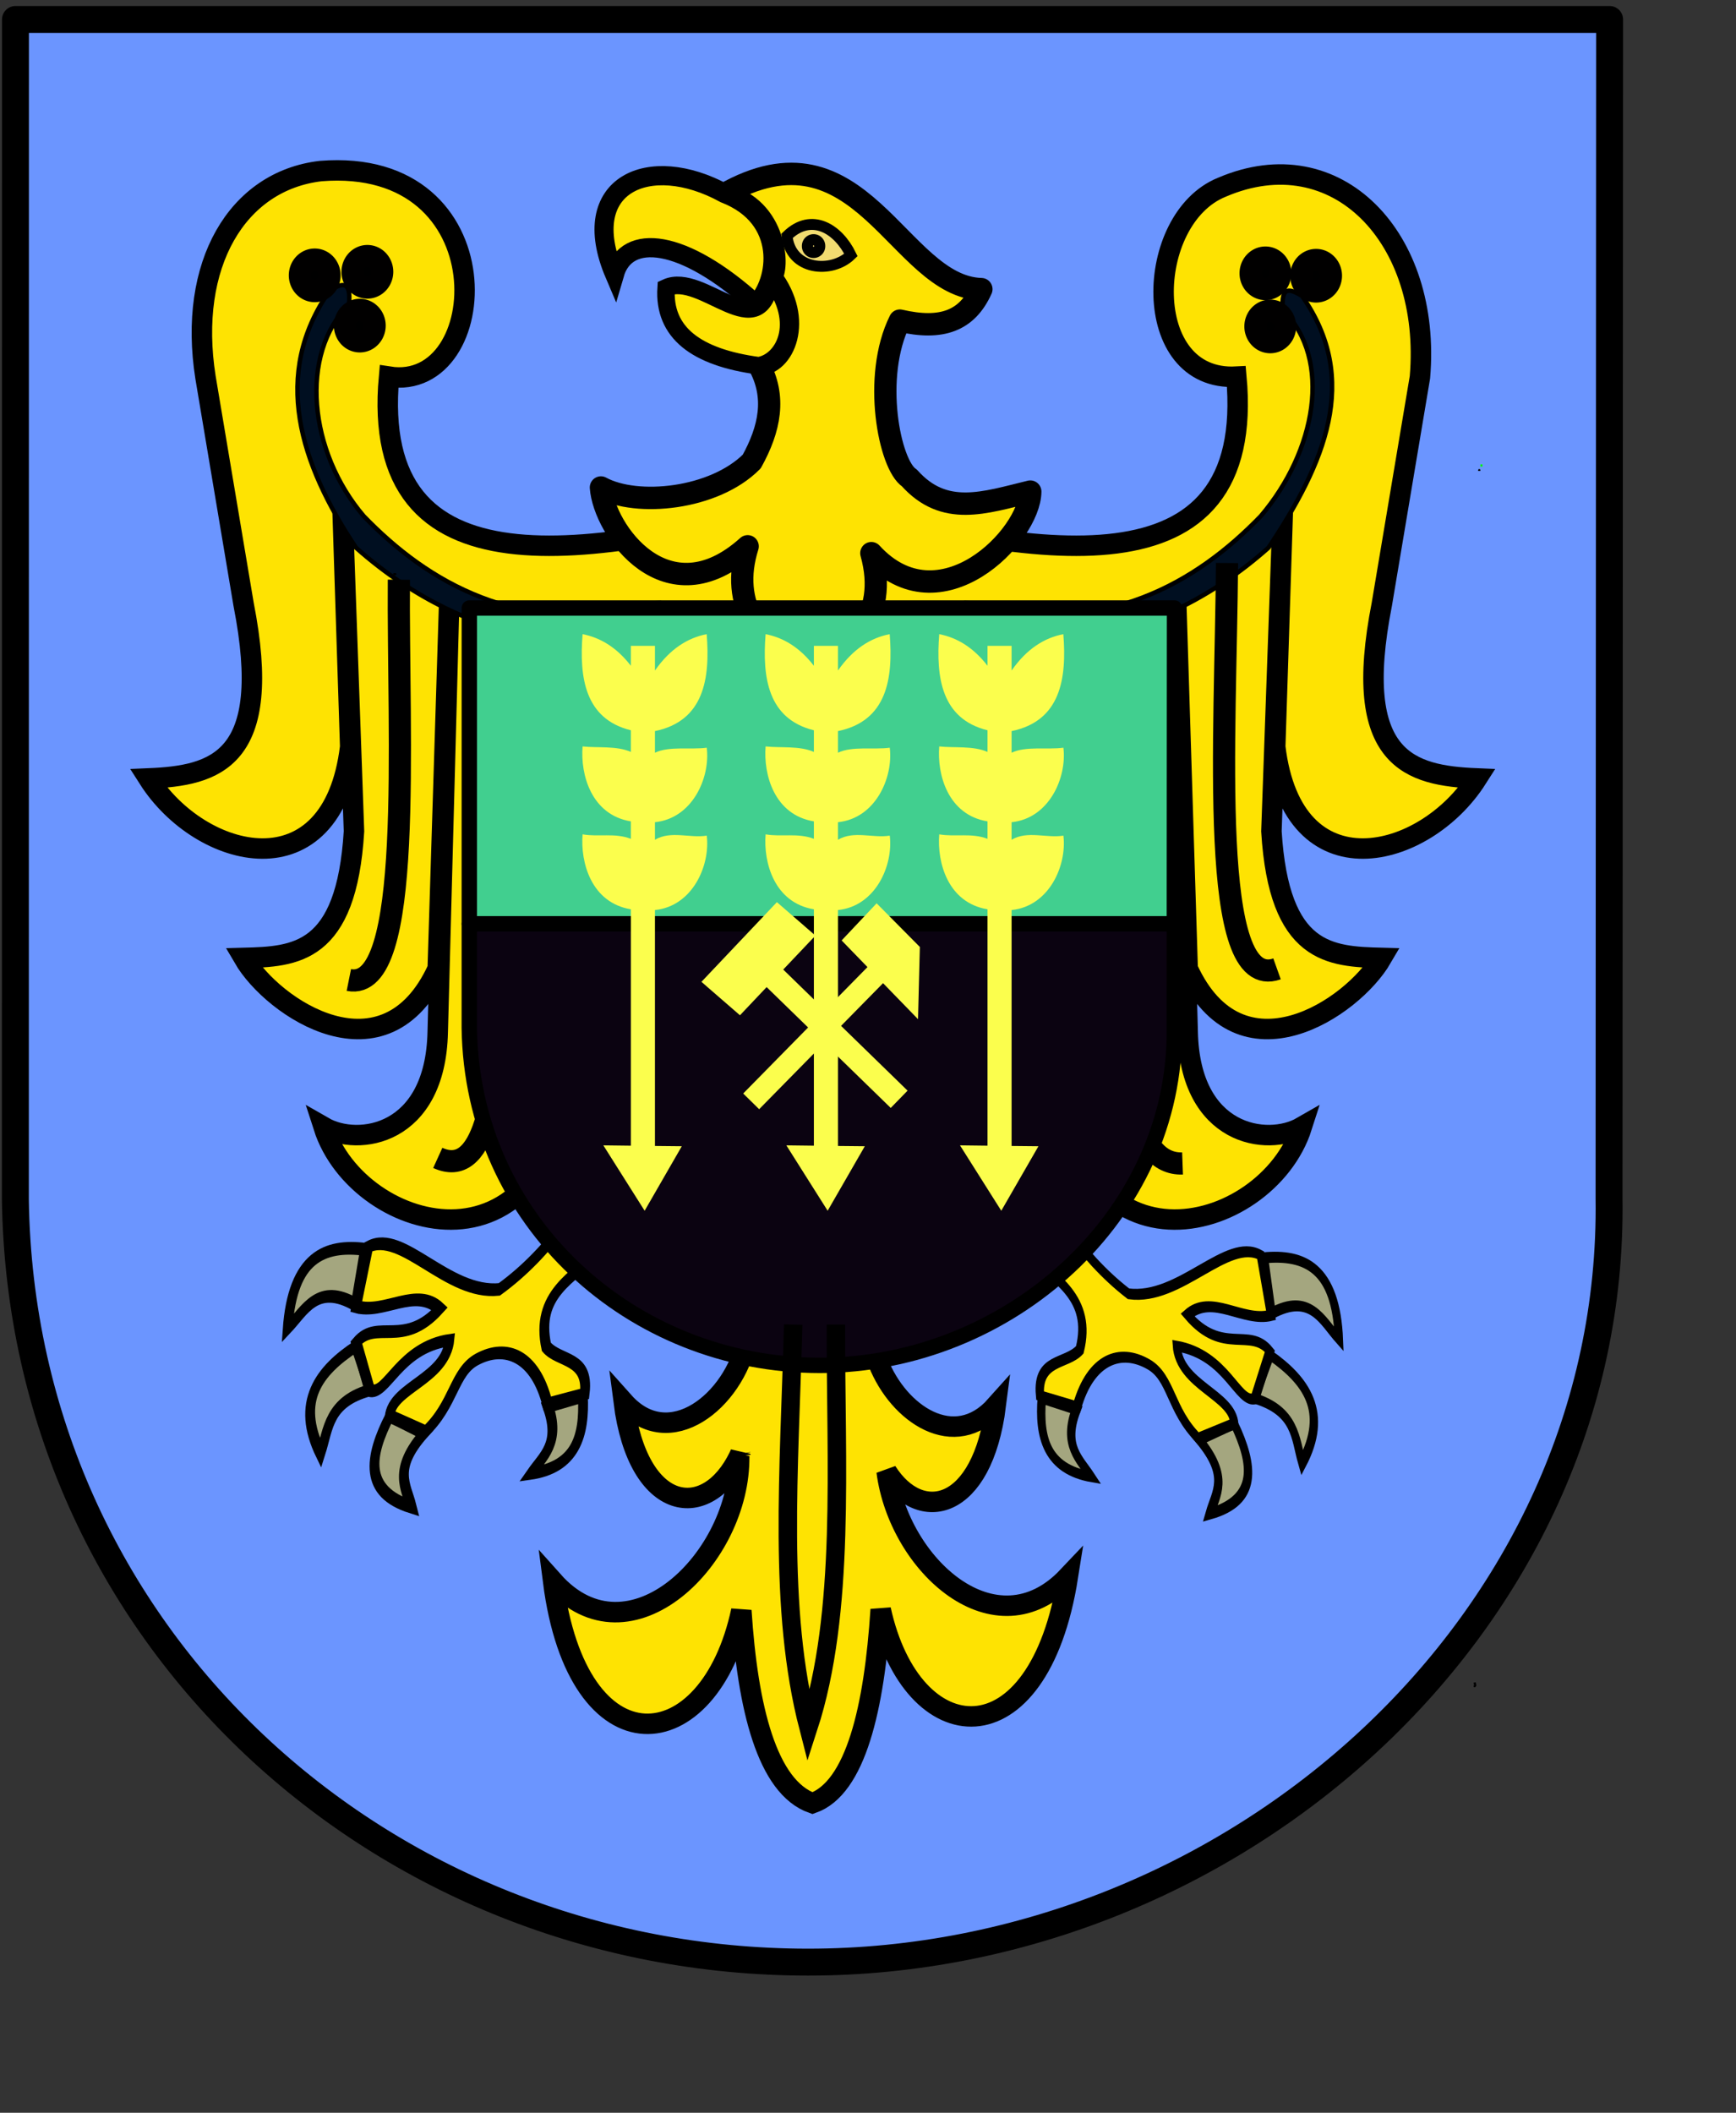 <?xml version="1.0" encoding="UTF-8" standalone="no"?>
<!-- Created with Inkscape (http://www.inkscape.org/) -->
<svg
   xmlns:dc="http://purl.org/dc/elements/1.1/"
   xmlns:cc="http://web.resource.org/cc/"
   xmlns:rdf="http://www.w3.org/1999/02/22-rdf-syntax-ns#"
   xmlns:svg="http://www.w3.org/2000/svg"
   xmlns="http://www.w3.org/2000/svg"
   xmlns:xlink="http://www.w3.org/1999/xlink"
   xmlns:sodipodi="http://inkscape.sourceforge.net/DTD/sodipodi-0.dtd"
   xmlns:inkscape="http://www.inkscape.org/namespaces/inkscape"
   id="svg2"
   sodipodi:version="0.32"
   inkscape:version="0.42+devel"
   width="600pt"
   height="730pt"
   sodipodi:docbase="D:\Inscape-rysunki"
   sodipodi:docname="POL_Brzeszcze_COA.svg"
   version="1.0">
  <rect width="100%" height="100%" fill="#333333" stroke="none"/>
  <defs
     id="defs5">
    <radialGradient
       r="7.793"
       fy="442.062"
       fx="258.885"
       cy="442.062"
       cx="258.885"
       gradientTransform="matrix(1.45,-0.12,0.116,1.4,-167.662,-145.507)"
       gradientUnits="userSpaceOnUse"
       id="radialGradient4548"
       xlink:href="#linearGradient3554"
       inkscape:collect="always" />
    <radialGradient
       r="7.793"
       fy="442.062"
       fx="258.885"
       cy="442.062"
       cx="258.885"
       gradientTransform="matrix(1.45,-0.12,0.116,1.4,-167.662,-145.507)"
       gradientUnits="userSpaceOnUse"
       id="radialGradient4416"
       xlink:href="#linearGradient3554"
       inkscape:collect="always" />
    <radialGradient
       r="7.793"
       fy="442.062"
       fx="258.885"
       cy="442.062"
       cx="258.885"
       gradientTransform="matrix(1.45,-0.12,0.116,1.4,-167.662,-145.507)"
       gradientUnits="userSpaceOnUse"
       id="radialGradient4098"
       xlink:href="#linearGradient3554"
       inkscape:collect="always" />
    <radialGradient
       r="7.793"
       fy="442.062"
       fx="258.885"
       cy="442.062"
       cx="258.885"
       gradientTransform="matrix(1.45,-0.12,0.116,1.4,-167.662,-145.507)"
       gradientUnits="userSpaceOnUse"
       id="radialGradient3572"
       xlink:href="#linearGradient3554"
       inkscape:collect="always" />
    <linearGradient
       id="linearGradient3554">
      <stop
         id="stop3556"
         offset="0"
         style="stop-color:#ffffff;stop-opacity:1;" />
      <stop
         id="stop3558"
         offset="1"
         style="stop-color:#000000;stop-opacity:1;" />
    </linearGradient>
    <radialGradient
       r="26.672"
       fy="602.097"
       fx="-486.784"
       cy="602.097"
       cx="-486.784"
       gradientTransform="matrix(-1.882,-1.439,-2.782,3.641,450.664,-2282.949)"
       gradientUnits="userSpaceOnUse"
       id="radialGradient2288"
       xlink:href="#linearGradient2234"
       inkscape:collect="always" />
    <radialGradient
       r="26.672"
       fy="602.097"
       fx="-486.784"
       cy="602.097"
       cx="-486.784"
       gradientTransform="matrix(1.882,-1.439,2.782,3.641,-1233.064,-2282.949)"
       gradientUnits="userSpaceOnUse"
       id="radialGradient2286"
       xlink:href="#linearGradient2234"
       inkscape:collect="always" />
    <radialGradient
       r="26.672"
       fy="602.097"
       fx="-486.784"
       cy="602.097"
       cx="-486.784"
       gradientTransform="matrix(-1.882,-1.439,-2.782,3.641,450.664,-2282.949)"
       gradientUnits="userSpaceOnUse"
       id="radialGradient2246"
       xlink:href="#linearGradient2234"
       inkscape:collect="always" />
    <radialGradient
       gradientUnits="userSpaceOnUse"
       gradientTransform="matrix(1.882,-1.439,2.782,3.641,-1233.064,-2282.949)"
       r="26.672"
       fy="602.097"
       fx="-486.784"
       cy="602.097"
       cx="-486.784"
       id="radialGradient2240"
       xlink:href="#linearGradient2234"
       inkscape:collect="always" />
    <linearGradient
       id="linearGradient2234">
      <stop
         id="stop2236"
         offset="0"
         style="stop-color:#c9cab9;stop-opacity:1;" />
      <stop
         id="stop2238"
         offset="1"
         style="stop-color:#0e0c09;stop-opacity:0.796;" />
    </linearGradient>
    <radialGradient
       inkscape:collect="always"
       xlink:href="#linearGradient2234"
       id="radialGradient2556"
       gradientUnits="userSpaceOnUse"
       gradientTransform="matrix(1.882,-1.439,2.782,3.641,-1233.064,-2282.949)"
       cx="-486.784"
       cy="602.097"
       fx="-486.784"
       fy="602.097"
       r="26.672" />
    <radialGradient
       inkscape:collect="always"
       xlink:href="#linearGradient2234"
       id="radialGradient2558"
       gradientUnits="userSpaceOnUse"
       gradientTransform="matrix(-1.882,-1.439,-2.782,3.641,450.664,-2282.949)"
       cx="-486.784"
       cy="602.097"
       fx="-486.784"
       fy="602.097"
       r="26.672" />
  </defs>
  <sodipodi:namedview
     inkscape:window-height="693"
     inkscape:window-width="751"
     inkscape:pageshadow="2"
     inkscape:pageopacity="0.0"
     borderopacity="1.0"
     bordercolor="#666666"
     pagecolor="#ffffff"
     id="base"
     showguides="true"
     inkscape:guide-bbox="true"
     inkscape:zoom="0.53977129"
     inkscape:cx="514.55788"
     inkscape:cy="473.53876"
     inkscape:window-x="3"
     inkscape:window-y="1"
     inkscape:current-layer="svg2" />
  <g
     id="g2777">
    <path
       sodipodi:nodetypes="ccsccc"
       id="rect2571"
       d="M 7.127,8.967 L 7.083,552.584 C 9.957,754.045 176.228,903.936 372.4,903.936 C 568.572,903.936 744.267,747.972 741.498,552.154 L 741.752,8.967 L 7.127,8.967 z "
       style="opacity:1;fill:#6b95ff;fill-opacity:1;fill-rule:evenodd;stroke:#000000;stroke-width:12.402;stroke-linecap:round;stroke-linejoin:round;stroke-miterlimit:4;stroke-dasharray:none;stroke-dashoffset:0;stroke-opacity:1" />
    <g
       transform="translate(-1619.310,0)"
       id="g2676">
      <g
         id="g3174"
         transform="matrix(1.646,0.56,-0.776,2.282,1542.852,-214.946)">
        <path
           sodipodi:nodetypes="cccc"
           id="path3128"
           d="M 279.565,277.795 L 281.952,288.363 C 270.527,286.708 269.738,292.497 266.951,296.887 C 262.077,283.58 269.095,279.367 279.565,277.795 z "
           style="fill:#a4a67f;fill-opacity:1;fill-rule:evenodd;stroke:#000000;stroke-width:2.491;stroke-linecap:butt;stroke-linejoin:miter;stroke-miterlimit:4;stroke-dasharray:none;stroke-opacity:1" />
        <path
           style="fill:#a4a67f;fill-opacity:1;fill-rule:evenodd;stroke:#000000;stroke-width:2.491;stroke-linecap:butt;stroke-linejoin:miter;stroke-miterlimit:4;stroke-dasharray:none;stroke-opacity:1"
           d="M 285.686,295.871 L 293.071,302.875 C 283.336,307.603 285.754,312.545 285.888,317.446 C 275.138,309.613 278.381,302.62 285.686,295.871 z "
           id="path3130"
           sodipodi:nodetypes="cccc" />
        <path
           sodipodi:nodetypes="cccc"
           id="path3132"
           d="M 300.054,306.376 L 310.168,307.391 C 305.243,315.936 310.149,318.143 313.207,321.541 C 299.908,321.736 298.286,315.054 300.054,306.376 z "
           style="fill:#a4a67f;fill-opacity:1;fill-rule:evenodd;stroke:#000000;stroke-width:2.491;stroke-linecap:butt;stroke-linejoin:miter;stroke-miterlimit:4;stroke-dasharray:none;stroke-opacity:1" />
        <path
           style="fill:#a4a67f;fill-opacity:1;fill-rule:evenodd;stroke:#000000;stroke-width:2.491;stroke-linecap:butt;stroke-linejoin:miter;stroke-miterlimit:4;stroke-dasharray:none;stroke-opacity:1"
           d="M 346.835,291.013 L 338.971,295 C 345.261,300.847 341.913,304.259 340.376,308.128 C 351.134,304.203 350.621,297.946 346.835,291.013 z "
           id="path3134"
           sodipodi:nodetypes="cccc" />
        <path
           sodipodi:nodetypes="cccccccccccscccccc"
           id="path2253"
           d="M 344.684,242.337 L 333.433,244.724 C 329.734,255.674 326.58,266.701 316.727,276.772 C 304.198,280.948 287.267,271.859 280.247,277.113 L 282.293,288.704 C 290.013,288.438 295.546,281.331 303.431,283.931 C 297.735,293.455 288.467,289.525 285.361,295.182 L 292.862,303.024 C 297.571,303.033 296.51,293.429 308.545,289.045 C 310.948,296.339 298.146,301.092 300.021,306.433 L 310.249,307.115 C 315.24,300.319 312.323,294.533 317.093,290.811 C 322.975,286.22 331.354,286.505 338.547,294.5 L 347.07,290.409 C 344.998,283.417 338.012,286.251 333.433,284.272 C 326.139,275.501 334.159,270.011 338.888,263.816 L 347.411,250.861 L 344.684,242.337 z "
           style="fill:#fee302;fill-opacity:1;fill-rule:evenodd;stroke:#000000;stroke-width:2.491;stroke-linecap:butt;stroke-linejoin:miter;stroke-miterlimit:4;stroke-dasharray:none;stroke-opacity:1" />
      </g>
      <g
         id="g3167"
         transform="matrix(1.662,-0.51,0.707,2.304,1190.311,189.547)">
        <path
           style="fill:#a4a67f;fill-opacity:1;fill-rule:evenodd;stroke:#000000;stroke-width:2.137;stroke-linecap:butt;stroke-linejoin:miter;stroke-miterlimit:4;stroke-dasharray:none;stroke-opacity:1"
           d="M 490.457,277.795 L 488.071,288.363 C 499.495,286.708 500.284,292.497 503.072,296.887 C 507.946,283.58 500.928,279.367 490.457,277.795 z "
           id="path3147"
           sodipodi:nodetypes="cccc" />
        <path
           sodipodi:nodetypes="cccc"
           id="path3149"
           d="M 484.337,295.871 L 476.951,302.875 C 486.687,307.603 484.269,312.545 484.135,317.446 C 494.885,309.613 491.642,302.62 484.337,295.871 z "
           style="fill:#a4a67f;fill-opacity:1;fill-rule:evenodd;stroke:#000000;stroke-width:2.137;stroke-linecap:butt;stroke-linejoin:miter;stroke-miterlimit:4;stroke-dasharray:none;stroke-opacity:1" />
        <path
           style="fill:#a4a67f;fill-opacity:1;fill-rule:evenodd;stroke:#000000;stroke-width:2.137;stroke-linecap:butt;stroke-linejoin:miter;stroke-miterlimit:4;stroke-dasharray:none;stroke-opacity:1"
           d="M 469.969,306.376 L 459.855,307.391 C 464.78,315.936 459.874,318.143 456.815,321.541 C 470.114,321.736 471.737,315.054 469.969,306.376 z "
           id="path3151"
           sodipodi:nodetypes="cccc" />
        <path
           sodipodi:nodetypes="cccc"
           id="path3153"
           d="M 423.188,291.013 L 431.052,295 C 424.762,300.847 428.11,304.259 429.647,308.128 C 418.889,304.203 419.402,297.946 423.188,291.013 z "
           style="fill:#a4a67f;fill-opacity:1;fill-rule:evenodd;stroke:#000000;stroke-width:2.137;stroke-linecap:butt;stroke-linejoin:miter;stroke-miterlimit:4;stroke-dasharray:none;stroke-opacity:1" />
        <path
           style="fill:#fee302;fill-opacity:1;fill-rule:evenodd;stroke:#000000;stroke-width:2.137;stroke-linecap:butt;stroke-linejoin:miter;stroke-miterlimit:4;stroke-dasharray:none;stroke-opacity:1"
           d="M 425.339,242.337 L 436.59,244.724 C 440.289,255.674 443.443,266.701 453.296,276.772 C 465.825,280.948 482.756,271.859 489.776,277.113 L 487.73,288.704 C 480.01,288.438 474.476,281.331 466.592,283.931 C 472.288,293.455 481.556,289.525 484.662,295.182 L 477.161,303.024 C 472.451,303.033 473.513,293.429 461.478,289.045 C 459.075,296.339 471.876,301.092 470.001,306.433 L 459.773,307.115 C 454.783,300.319 457.7,294.533 452.93,290.811 C 447.047,286.22 438.669,286.505 431.476,294.5 L 422.953,290.409 C 425.025,283.417 432.011,286.251 436.59,284.272 C 443.884,275.501 435.864,270.011 431.135,263.816 L 422.612,250.861 L 425.339,242.337 z "
           id="path3155"
           sodipodi:nodetypes="cccccccccccscccccc" />
      </g>
      <path
         style="fill:#fee302;fill-opacity:1;fill-rule:evenodd;stroke:#000000;stroke-width:9.43;stroke-linecap:butt;stroke-linejoin:miter;stroke-miterlimit:4;stroke-dasharray:none;stroke-opacity:1"
         d="M 1767.062,78.812 C 1728.458,83.346 1705.843,121.921 1714,173.781 L 1731.562,278.375 C 1745.694,350.419 1718.479,357.343 1687.688,358.625 C 1711.771,396.459 1772.49,411.773 1780.688,344.031 L 1777.156,234.594 L 1782.438,382.969 C 1778.97,439.833 1755.312,440.676 1731.562,441.312 C 1745.105,464.577 1796.803,499.125 1821.031,446.188 L 1826.281,278.375 L 1821.031,475.375 C 1820.011,523.38 1784.336,528.33 1768.406,519.156 C 1784.47,569.373 1877.673,594.738 1882.438,482.656 L 1879.5,374.562 C 1880.861,405.104 1884.519,429.909 1896.469,434.031 C 1919.688,409.698 1923.516,371.033 1922.688,335.281 C 1920.865,319.408 1919.678,300.323 1919.312,276.906 C 1919.93,292.648 1922.181,313.426 1922.688,335.281 C 1931.504,412.088 1954.562,413.394 1964.812,462.875 C 1956.814,435.407 1945.32,418.034 1938.375,399.438 C 1927.429,410.364 1914.256,416.647 1919.281,460.781 C 1895.555,479.527 1891.193,505.955 1896.469,536.188 C 1908.886,540.616 1915.666,533.649 1924.562,524 C 1920.522,535.379 1915.086,546.022 1921.031,562.938 C 1953.422,558.355 1940.137,507.872 1954.375,497.25 L 1952.594,575.094 C 1959.959,570.441 1967.163,569.14 1969.469,549.844 C 1968.431,561.588 1966.426,581.05 1964.5,604.406 C 1964.446,604.127 1964.399,603.843 1964.344,603.562 C 1964.39,604.038 1964.408,604.522 1964.438,605 C 1964.439,605.032 1964.436,605.062 1964.438,605.094 C 1964.111,609.071 1963.784,613.161 1963.469,617.344 C 1963.468,617.354 1963.469,617.365 1963.469,617.375 C 1957.538,645.271 1927.883,669.534 1906.719,645.812 C 1913.328,697.481 1945.231,701.366 1959.938,670.844 C 1960.6,717.695 1909.451,767.963 1874.188,728.438 C 1885.455,816.522 1946.199,810.981 1960.938,741.969 C 1963.84,786.827 1972.801,823.306 1993.719,830.719 C 2013.603,823.761 2022.248,786.892 2025.156,741.5 C 2039.509,806.979 2097.904,812.234 2111.438,726.312 C 2078.054,761.614 2033.492,720.994 2027.906,677.906 C 2043.543,702.5 2071.987,696.097 2078.188,647.625 C 2059.212,668.894 2033.407,651.569 2024,627.656 C 2021.263,581.73 2017.191,544.597 2017.5,538.594 C 2018.15,568.79 2028.189,569.666 2036.781,575.094 L 2033.281,497.25 C 2047.52,507.872 2034.234,558.355 2066.625,562.938 C 2072.57,546.022 2067.134,535.379 2063.094,524 C 2071.991,533.649 2078.77,540.616 2091.188,536.188 C 2096.464,505.955 2092.102,479.527 2068.375,460.781 C 2073.4,416.647 2060.196,410.364 2049.25,399.438 C 2042.305,418.034 2030.842,435.407 2022.844,462.875 C 2033.093,413.4 2056.15,412.09 2064.969,335.312 C 2065.474,313.446 2067.726,292.656 2068.344,276.906 C 2067.978,300.337 2066.793,319.433 2064.969,335.312 C 2064.143,371.056 2067.975,409.705 2091.188,434.031 C 2103.137,429.909 2106.795,405.104 2108.156,374.562 L 2105.219,482.656 C 2109.983,594.738 2203.186,569.373 2219.25,519.156 C 2203.32,528.33 2167.645,523.38 2166.625,475.375 L 2161.375,278.375 L 2166.625,446.188 C 2190.853,499.125 2242.551,464.577 2256.094,441.312 C 2232.345,440.676 2208.686,439.833 2205.219,382.969 L 2210.5,234.594 L 2206.969,344.031 C 2215.166,411.773 2275.886,396.459 2299.969,358.625 C 2269.177,357.343 2241.962,350.419 2256.094,278.375 L 2273.656,173.781 C 2279.162,109.645 2235.278,63.59 2182.406,86.25 C 2146.48,100.759 2144.501,175.937 2189.062,173.531 C 2198.406,275.499 2097.125,257.61 1993.812,229.719 C 1890.5,257.61 1789.25,275.499 1798.594,173.531 C 1846.57,181.059 1852.746,71.92 1767.062,78.812 z M 1877.25,291.812 C 1878.361,309.319 1878.452,329.388 1878.781,348.844 L 1877.25,291.812 z M 2110.406,291.812 L 2108.875,348.844 C 2109.204,329.388 2109.296,309.319 2110.406,291.812 z M 1878.812,350.812 L 1879.406,372.531 C 1879.119,365.513 1878.945,358.218 1878.812,350.812 z M 2108.844,350.812 C 2108.72,357.74 2108.537,364.589 2108.281,371.188 C 2108.264,371.643 2108.269,372.078 2108.25,372.531 L 2108.281,371.188 L 2108.844,350.812 z M 1970.156,538.594 C 1970.202,539.492 1970.151,541.103 1970,543.312 C 1970.08,541.831 1970.121,540.245 1970.156,538.594 z M 1969.906,544.562 C 1969.893,544.767 1969.889,544.955 1969.875,545.156 C 1969.891,544.952 1969.892,544.759 1969.906,544.562 z M 1969.844,545.469 C 1969.822,545.769 1969.805,546.051 1969.781,546.344 C 1969.805,546.05 1969.822,545.748 1969.844,545.469 z M 1969.75,546.656 C 1969.726,546.947 1969.714,547.217 1969.688,547.5 C 1969.711,547.22 1969.728,546.925 1969.75,546.656 z M 1969.594,548.5 C 1969.585,548.603 1969.572,548.708 1969.562,548.812 C 1969.573,548.711 1969.583,548.603 1969.594,548.5 z M 1960.469,669.656 C 1960.465,669.771 1960.442,669.885 1960.438,670 C 1960.424,669.927 1960.419,669.854 1960.406,669.781 C 1960.425,669.74 1960.45,669.698 1960.469,669.656 z "
         id="path2223"
         sodipodi:nodetypes="cccccccccccccccccccccccccccccscsccccccccccccccccccccccccccccccccccccccccccccccccccccscccccccsccsccsccsccssc" />
      <path
         style="fill:#000f21;fill-opacity:1;fill-rule:evenodd;stroke:#000000;stroke-width:2.047px;stroke-linecap:butt;stroke-linejoin:miter;stroke-opacity:1"
         d="M 1780.129,140.256 C 1757.067,163.184 1761.589,208.063 1786.91,237.752 C 1816.318,268.143 1858.017,293.367 1920.959,279.945 L 1920.959,289.682 C 1897.903,300.259 1838.643,301.372 1783.398,252.357 C 1757.587,213.68 1744.141,172.442 1771.348,133.765 C 1776.365,130.858 1781.221,128.342 1780.129,140.256 z "
         id="path2238"
         sodipodi:nodetypes="ccccccc" />
      <path
         sodipodi:nodetypes="ccccccc"
         id="path2240"
         d="M 2210.522,142.817 C 2233.584,165.746 2225.647,208.063 2200.326,237.752 C 2170.918,268.143 2129.219,293.367 2066.277,279.945 L 2066.277,289.682 C 2089.333,300.259 2148.592,301.372 2203.838,252.357 C 2229.649,213.68 2246.51,175.003 2219.303,136.326 C 2214.286,133.42 2209.43,130.903 2210.522,142.817 z "
         style="fill:#000f21;fill-opacity:1;fill-rule:evenodd;stroke:#000000;stroke-width:2.047px;stroke-linecap:butt;stroke-linejoin:miter;stroke-opacity:1" />
      <g
         id="g3191"
         transform="matrix(2.068,0,0,2.081,2799.848,-22.576)">
        <path
           sodipodi:nodetypes="ccccccccccccc"
           id="path3181"
           d="M -409.702,53.971 C -378.878,36.45 -370.792,74.341 -352.168,74.865 C -355.364,81.907 -361.023,83.973 -370.336,81.83 C -376.551,94.225 -372.671,113.816 -368.217,116.653 C -360.408,125.335 -351.486,122.141 -341.267,119.681 C -341.378,129.468 -361.41,149.902 -376.695,133.307 C -372.635,147.824 -381.693,155.109 -390.927,161.469 C -401.432,153.152 -408.382,144.955 -404.251,131.793 C -422.311,147.967 -436.27,128.137 -436.955,118.772 C -428.943,123.113 -411.72,121.397 -403.343,113.019 C -399.353,105.853 -397.774,98.686 -401.829,91.52 C -396.383,91.734 -391.667,81.852 -399.103,72.14 C -397.268,70.72 -397.539,56.783 -409.702,53.971 z "
           style="fill:#fee302;fill-opacity:1;fill-rule:evenodd;stroke:#000000;stroke-width:4.961;stroke-linecap:butt;stroke-linejoin:round;stroke-miterlimit:4;stroke-dasharray:none;stroke-opacity:1" />
        <path
           sodipodi:nodetypes="cccc"
           id="path3183"
           d="M -409.399,53.668 C -426.208,44.512 -442.422,51.722 -433.926,71.534 C -431.234,62.336 -418.649,63.559 -402.434,78.196 C -397.399,73.351 -395.236,59.119 -409.399,53.668 z "
           style="fill:#fee302;fill-opacity:1;fill-rule:evenodd;stroke:#000000;stroke-width:4.252;stroke-linecap:butt;stroke-linejoin:miter;stroke-miterlimit:4;stroke-dasharray:none;stroke-opacity:1" />
        <path
           sodipodi:nodetypes="cccc"
           id="path3185"
           d="M -399.103,72.443 C -391.427,82.437 -396.297,91.024 -401.829,91.822 C -415.708,89.966 -423.072,84.491 -422.42,74.562 C -414.338,70.846 -401.276,88.346 -399.103,72.443 z "
           style="fill:#fee302;fill-opacity:1;fill-rule:evenodd;stroke:#000000;stroke-width:3.898;stroke-linecap:butt;stroke-linejoin:miter;stroke-miterlimit:4;stroke-dasharray:none;stroke-opacity:1" />
        <path
           sodipodi:nodetypes="ccc"
           id="path3187"
           d="M -395.47,63.055 C -394.739,70.745 -385.529,71.467 -381.238,67.295 C -384.055,61.543 -390.006,57.792 -395.47,63.055 z "
           style="fill:#f2dc71;fill-opacity:1;fill-rule:evenodd;stroke:#000000;stroke-width:2.417;stroke-linecap:butt;stroke-linejoin:miter;stroke-miterlimit:4;stroke-dasharray:none;stroke-opacity:1" />
        <path
           transform="translate(1.817,1.514)"
           d="M -390.019 63.812 A 1.363 1.363 0 1 1  -392.744,63.812 A 1.363 1.363 0 1 1  -390.019 63.812 z"
           sodipodi:ry="1.3626442"
           sodipodi:rx="1.3626442"
           sodipodi:cy="63.812485"
           sodipodi:cx="-391.38171"
           id="path3189"
           style="opacity:1;fill:#f2dc71;fill-opacity:1;fill-rule:nonzero;stroke:#000000;stroke-width:2.48;stroke-linecap:round;stroke-linejoin:round;stroke-miterlimit:4;stroke-dasharray:none;stroke-dashoffset:0;stroke-opacity:1"
           sodipodi:type="arc" />
      </g>
      <path
         style="fill:none;fill-opacity:0.75;fill-rule:evenodd;stroke:#000000;stroke-width:10.212;stroke-linecap:butt;stroke-linejoin:miter;stroke-miterlimit:4;stroke-dasharray:none;stroke-opacity:1"
         d="M 1851.788,292.676 C 1847.655,392.283 1862.596,552.292 1821.053,533.434"
         id="path2654"
         sodipodi:nodetypes="cc" />
      <path
         style="fill:none;fill-opacity:0.75;fill-rule:evenodd;stroke:#000000;stroke-width:1px;stroke-linecap:butt;stroke-linejoin:miter;stroke-opacity:1"
         d="M 1800.563,264.502 C 1801.417,264.502 1802.27,264.502 1800.563,264.502 z "
         id="path2656" />
      <path
         style="fill:none;fill-opacity:0.75;fill-rule:evenodd;stroke:#000000;stroke-width:10.212;stroke-linecap:butt;stroke-linejoin:miter;stroke-miterlimit:4;stroke-dasharray:none;stroke-opacity:1"
         d="M 1803.124,267.064 C 1802.539,339.585 1810.27,457.544 1780.073,451.474"
         id="path2658"
         sodipodi:nodetypes="cc" />
      <path
         style="fill:none;fill-opacity:0.75;fill-rule:evenodd;stroke:#000000;stroke-width:10.212;stroke-linecap:butt;stroke-linejoin:miter;stroke-miterlimit:4;stroke-dasharray:none;stroke-opacity:1"
         d="M 2136.087,287.554 C 2144.652,372.296 2118.663,537.664 2164.261,535.995"
         id="path2660"
         sodipodi:nodetypes="cc" />
      <path
         style="fill:none;fill-opacity:0.75;fill-rule:evenodd;stroke:#000000;stroke-width:10.212;stroke-linecap:butt;stroke-linejoin:miter;stroke-miterlimit:4;stroke-dasharray:none;stroke-opacity:1"
         d="M 2184.751,259.38 C 2184.205,339.809 2175.936,457.719 2207.802,446.351"
         id="path2662"
         sodipodi:nodetypes="cc" />
      <path
         sodipodi:type="arc"
         style="opacity:1;fill:#000000;fill-opacity:1;fill-rule:nonzero;stroke:#010000;stroke-width:10.212;stroke-linecap:round;stroke-linejoin:miter;stroke-miterlimit:4;stroke-dasharray:none;stroke-dashoffset:0;stroke-opacity:1"
         id="path2664"
         sodipodi:cx="1768.1202"
         sodipodi:cy="124.91386"
         sodipodi:rx="6.8300152"
         sodipodi:ry="7.2568913"
         d="M 1774.95 124.914 A 6.83 7.257 0 1 1  1761.29,124.914 A 6.83 7.257 0 1 1  1774.95 124.914 z"
         transform="translate(-3.786,1.932)" />
      <path
         d="M 1774.95 124.914 A 6.83 7.257 0 1 1  1761.29,124.914 A 6.83 7.257 0 1 1  1774.95 124.914 z"
         sodipodi:ry="7.2568913"
         sodipodi:rx="6.8300152"
         sodipodi:cy="124.91386"
         sodipodi:cx="1768.1202"
         id="path2666"
         style="opacity:1;fill:#000000;fill-opacity:1;fill-rule:nonzero;stroke:#010000;stroke-width:10.212;stroke-linecap:round;stroke-linejoin:miter;stroke-miterlimit:4;stroke-dasharray:none;stroke-dashoffset:0;stroke-opacity:1"
         sodipodi:type="arc"
         transform="translate(20.49,0.302)" />
      <path
         transform="translate(16.997,25.095)"
         sodipodi:type="arc"
         style="opacity:1;fill:#000000;fill-opacity:1;fill-rule:nonzero;stroke:#010000;stroke-width:10.212;stroke-linecap:round;stroke-linejoin:miter;stroke-miterlimit:4;stroke-dasharray:none;stroke-dashoffset:0;stroke-opacity:1"
         id="path2668"
         sodipodi:cx="1768.1202"
         sodipodi:cy="124.91386"
         sodipodi:rx="6.8300152"
         sodipodi:ry="7.2568913"
         d="M 1774.95 124.914 A 6.83 7.257 0 1 1  1761.29,124.914 A 6.83 7.257 0 1 1  1774.95 124.914 z" />
      <path
         d="M 1774.95 124.914 A 6.83 7.257 0 1 1  1761.29,124.914 A 6.83 7.257 0 1 1  1774.95 124.914 z"
         sodipodi:ry="7.2568913"
         sodipodi:rx="6.8300152"
         sodipodi:cy="124.91386"
         sodipodi:cx="1768.1202"
         id="path2670"
         style="opacity:1;fill:#000000;fill-opacity:1;fill-rule:nonzero;stroke:#010000;stroke-width:10.212;stroke-linecap:round;stroke-linejoin:miter;stroke-miterlimit:4;stroke-dasharray:none;stroke-dashoffset:0;stroke-opacity:1"
         sodipodi:type="arc"
         transform="translate(434.335,1)" />
      <path
         transform="translate(457.696,2.113)"
         sodipodi:type="arc"
         style="opacity:1;fill:#000000;fill-opacity:1;fill-rule:nonzero;stroke:#010000;stroke-width:10.212;stroke-linecap:round;stroke-linejoin:miter;stroke-miterlimit:4;stroke-dasharray:none;stroke-dashoffset:0;stroke-opacity:1"
         id="path2672"
         sodipodi:cx="1768.1202"
         sodipodi:cy="124.91386"
         sodipodi:rx="6.8300152"
         sodipodi:ry="7.2568913"
         d="M 1774.95 124.914 A 6.83 7.257 0 1 1  1761.29,124.914 A 6.83 7.257 0 1 1  1774.95 124.914 z" />
      <path
         d="M 1774.95 124.914 A 6.83 7.257 0 1 1  1761.29,124.914 A 6.83 7.257 0 1 1  1774.95 124.914 z"
         sodipodi:ry="7.2568913"
         sodipodi:rx="6.8300152"
         sodipodi:cy="124.91386"
         sodipodi:cx="1768.1202"
         id="path2674"
         style="opacity:1;fill:#000000;fill-opacity:1;fill-rule:nonzero;stroke:#010000;stroke-width:10.212;stroke-linecap:round;stroke-linejoin:miter;stroke-miterlimit:4;stroke-dasharray:none;stroke-dashoffset:0;stroke-opacity:1"
         sodipodi:type="arc"
         transform="translate(436.56,25.473)" />
    </g>
    <g
       transform="translate(-12.585,0)"
       id="g2311">
      <g
         id="g2245">
        <path
           id="path1358"
           d="M 553.761,425.604 L 553.845,280.103 L 228.865,280.103 L 228.851,425.604 L 553.761,425.604 z "
           style="opacity:1;fill:#41cf8f;fill-opacity:1;fill-rule:evenodd;stroke:#000000;stroke-width:7.087;stroke-linecap:round;stroke-linejoin:round;stroke-miterlimit:4;stroke-dasharray:none;stroke-dashoffset:0;stroke-opacity:1" />
        <path
           id="path2235"
           d="M 228.851,425.604 L 228.846,473.586 C 230.118,562.707 303.671,629.015 390.453,629.015 C 477.235,629.015 554.958,560.021 553.733,473.396 L 553.761,425.604 L 228.851,425.604 z "
           style="opacity:1;fill:#0b0311;fill-opacity:1;fill-rule:evenodd;stroke:#000000;stroke-width:7.087;stroke-linecap:round;stroke-linejoin:round;stroke-miterlimit:4;stroke-dasharray:none;stroke-dashoffset:0;stroke-opacity:1" />
      </g>
      <g
         id="g2303"
         transform="translate(-737.002,0)">
        <g
           id="g2260">
          <path
             style="opacity:1;fill:#fbfe4d;fill-opacity:1;fill-rule:nonzero;stroke:none;stroke-width:2.09;stroke-linecap:round;stroke-linejoin:miter;stroke-miterlimit:4;stroke-dasharray:none;stroke-dashoffset:0;stroke-opacity:1"
             d="M 1107.605,415.612 L 1072.829,452.323 L 1090.583,467.73 L 1102.872,454.747 L 1160.062,510.419 L 1167.822,502.447 L 1110.52,446.667 L 1125.359,431.02 L 1107.605,415.612 z "
             id="rect2249" />
          <path
             style="fill:#fbfe4d;fill-opacity:1;fill-rule:nonzero;stroke:none;stroke-width:2.089;stroke-linecap:round;stroke-linejoin:miter;stroke-miterlimit:4;stroke-dashoffset:0;stroke-opacity:1"
             d="M 1153.561,416.145 L 1137.44,433.252 L 1149.344,445.527 L 1092.07,503.772 L 1099.424,511.003 L 1156.522,452.935 L 1172.638,469.528 L 1173.485,436.263 L 1153.561,416.145 z "
             id="rect2251" />
        </g>
        <path
           id="rect2264"
           d="M 1018.062,292.156 C 1016.461,312.211 1019.162,331.215 1040.312,336.438 L 1040.312,346.406 C 1033.779,343.496 1024.783,344.623 1018.062,343.875 C 1017.01,356.809 1022.015,375.372 1040.312,378.406 L 1040.312,386.438 C 1032.896,383.59 1025.479,385.661 1018.062,384.375 C 1017.01,397.309 1022.015,415.872 1040.312,418.906 L 1040.312,527.812 L 1027.625,527.656 L 1046.656,557.781 L 1063.781,528.062 L 1051.406,527.938 L 1051.406,419.25 C 1068.776,417.483 1076.961,398.647 1075.281,384.969 C 1067.427,386.236 1058.746,382.518 1051.406,386.875 L 1051.406,378.781 C 1068.776,377.014 1076.961,358.147 1075.281,344.469 C 1068.061,345.456 1057.823,343.627 1051.406,346.781 L 1051.406,336.812 C 1073.988,332.152 1076.89,312.694 1075.25,292.156 C 1066.507,293.846 1058.377,298.917 1051.406,308.906 L 1051.406,297.531 L 1040.312,297.531 L 1040.312,306.719 C 1033.711,298.171 1026.142,293.718 1018.062,292.156 z "
           style="opacity:1;fill:#fbfe4d;fill-opacity:1;fill-rule:nonzero;stroke:none;stroke-width:1.772;stroke-linecap:round;stroke-linejoin:miter;stroke-miterlimit:4;stroke-dasharray:none;stroke-dashoffset:0;stroke-opacity:1" />
        <path
           style="opacity:1;fill:#fbfe4d;fill-opacity:1;fill-rule:nonzero;stroke:none;stroke-width:1.772;stroke-linecap:round;stroke-linejoin:miter;stroke-miterlimit:4;stroke-dasharray:none;stroke-dashoffset:0;stroke-opacity:1"
           d="M 1102.398,292.156 C 1100.797,312.211 1103.498,331.215 1124.648,336.438 L 1124.648,346.406 C 1118.115,343.496 1109.119,344.623 1102.398,343.875 C 1101.345,356.809 1106.351,375.372 1124.648,378.406 L 1124.648,386.438 C 1117.232,383.59 1109.815,385.661 1102.398,384.375 C 1101.345,397.309 1106.351,415.872 1124.648,418.906 L 1124.648,527.812 L 1111.961,527.656 L 1130.992,557.781 L 1148.117,528.062 L 1135.742,527.938 L 1135.742,419.25 C 1153.112,417.483 1161.296,398.647 1159.617,384.969 C 1151.762,386.236 1143.082,382.518 1135.742,386.875 L 1135.742,378.781 C 1153.112,377.014 1161.296,358.147 1159.617,344.469 C 1152.397,345.456 1142.158,343.627 1135.742,346.781 L 1135.742,336.812 C 1158.324,332.152 1161.226,312.694 1159.586,292.156 C 1150.843,293.846 1142.713,298.917 1135.742,308.906 L 1135.742,297.531 L 1124.648,297.531 L 1124.648,306.719 C 1118.047,298.171 1110.477,293.718 1102.398,292.156 z "
           id="path2299" />
        <path
           id="path2301"
           d="M 1182.414,292.156 C 1180.813,312.211 1183.514,331.215 1204.664,336.438 L 1204.664,346.406 C 1198.131,343.496 1189.135,344.623 1182.414,343.875 C 1181.361,356.809 1186.367,375.372 1204.664,378.406 L 1204.664,386.438 C 1197.248,383.59 1189.831,385.661 1182.414,384.375 C 1181.361,397.309 1186.367,415.872 1204.664,418.906 L 1204.664,527.812 L 1191.977,527.656 L 1211.008,557.781 L 1228.133,528.062 L 1215.758,527.938 L 1215.758,419.25 C 1233.128,417.483 1241.312,398.647 1239.633,384.969 C 1231.778,386.236 1223.098,382.518 1215.758,386.875 L 1215.758,378.781 C 1233.128,377.014 1241.312,358.147 1239.633,344.469 C 1232.413,345.456 1222.174,343.627 1215.758,346.781 L 1215.758,336.812 C 1238.34,332.152 1241.242,312.694 1239.602,292.156 C 1230.859,293.846 1222.729,298.917 1215.758,308.906 L 1215.758,297.531 L 1204.664,297.531 L 1204.664,306.719 C 1198.063,298.171 1190.493,293.718 1182.414,292.156 z "
           style="opacity:1;fill:#fbfe4d;fill-opacity:1;fill-rule:nonzero;stroke:none;stroke-width:1.772;stroke-linecap:round;stroke-linejoin:miter;stroke-miterlimit:4;stroke-dasharray:none;stroke-dashoffset:0;stroke-opacity:1" />
      </g>
    </g>
    <path
       id="path2321"
       d="M 679.556,775.109 C 679.795,776.305 680.034,777.5 679.556,775.109 z "
       style="fill:none;fill-opacity:0.75;fill-rule:evenodd;stroke:#000000;stroke-width:1px;stroke-linecap:butt;stroke-linejoin:miter;stroke-opacity:1" />
    <path
       id="path2432"
       d="M 679.556,776.544 C 679.556,776.783 679.556,777.022 679.556,776.544 z "
       style="fill:none;fill-opacity:0.75;fill-rule:evenodd;stroke:#000000;stroke-width:1px;stroke-linecap:butt;stroke-linejoin:miter;stroke-opacity:1" />
    <path
       id="path2225"
       d="M 682.693,213.928 L 682.693,214.937"
       style="fill:none;fill-opacity:0.75;fill-rule:evenodd;stroke:#00fc00;stroke-width:1px;stroke-linecap:butt;stroke-linejoin:miter;stroke-opacity:1" />
    <path
       id="path2227"
       d="M 681.683,216.955 C 681.683,216.619 681.683,216.282 681.683,216.955 z "
       style="fill:none;fill-opacity:0.75;fill-rule:evenodd;stroke:#000000;stroke-width:1px;stroke-linecap:butt;stroke-linejoin:miter;stroke-opacity:1" />
    <path
       sodipodi:nodetypes="ccc"
       id="path2775"
       d="M 365.525,610.239 C 363.752,677.965 358.401,741.048 372.555,795.813 C 389.794,742.739 385.04,674.239 385.207,610.239"
       style="fill:none;fill-opacity:0.75;fill-rule:evenodd;stroke:#000000;stroke-width:8.504;stroke-linecap:butt;stroke-linejoin:miter;stroke-opacity:1;stroke-miterlimit:4;stroke-dasharray:none" />
  </g>
</svg>
